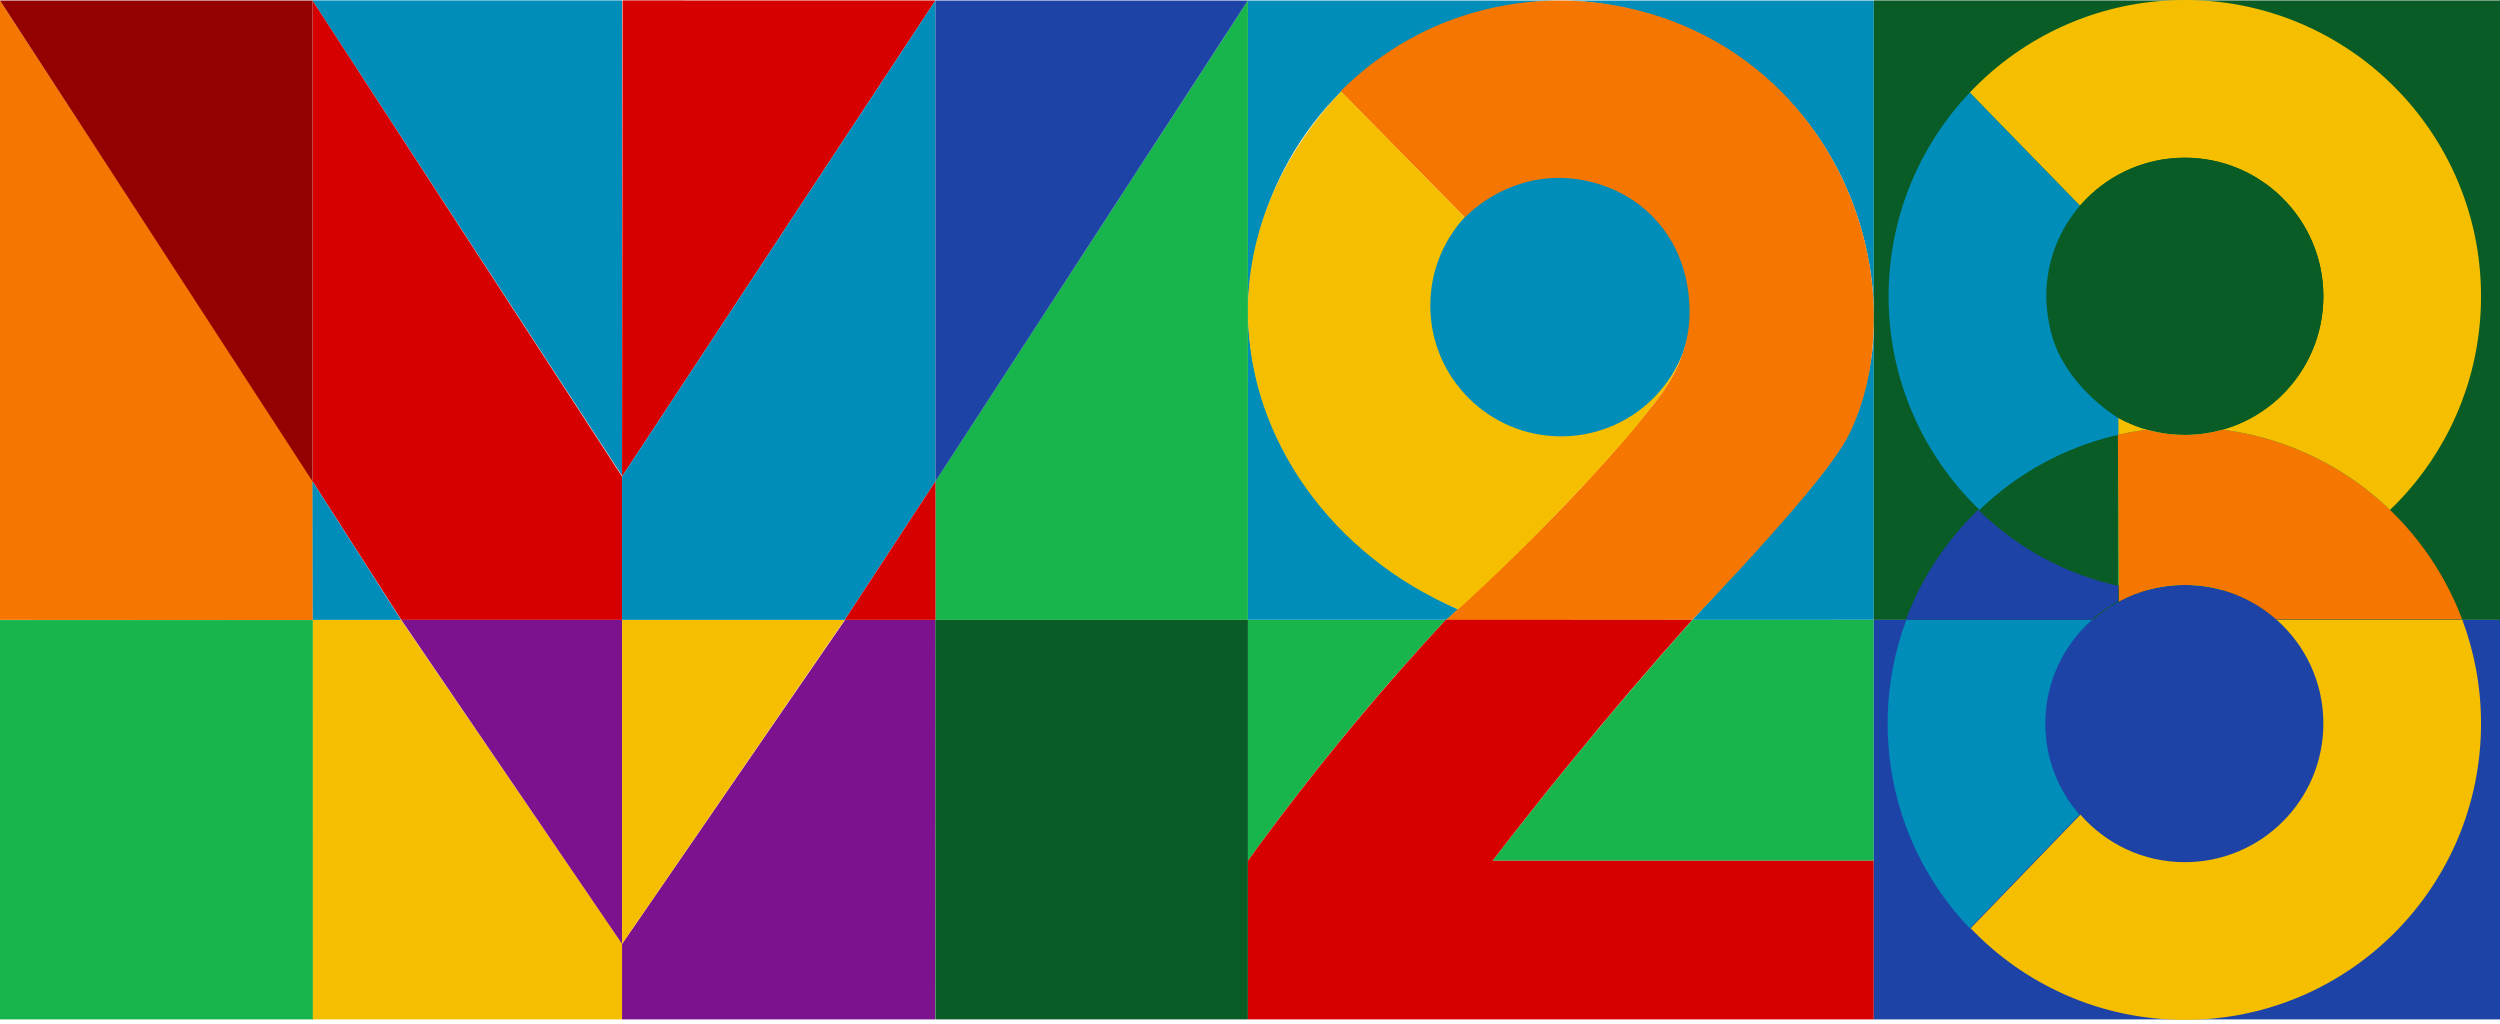 <svg width="83" height="34" viewBox="0 0 83 34" fill="none" xmlns="http://www.w3.org/2000/svg">
<g clip-path="url(#clip0_148_888)">
<path d="M41.431 28.577V20.58H47.998C46.9 21.758 45.773 23.037 44.635 24.42C43.463 25.844 42.398 27.236 41.431 28.577Z" fill="#18B54D"/>
<path d="M62.21 20.578C60.201 20.578 58.191 20.579 56.182 20.58C57.106 19.596 58.166 18.438 59.323 17.121C60.496 15.785 61.266 14.858 61.702 13.63C62.025 12.721 62.146 11.758 62.146 11.758C62.219 11.182 62.225 10.683 62.21 10.298V20.578Z" fill="#018DBA"/>
<path d="M48.41 20.231L48.02 20.578H41.431V10.267C41.44 11.172 41.564 12.239 41.938 13.376C43.361 17.703 47.298 19.71 48.41 20.231Z" fill="#018DBA"/>
<path d="M41.431 10.298V0.018C44.888 0.018 48.346 0.018 51.804 0.018C51.081 0.023 47.483 0.125 44.54 3.031C41.578 5.954 41.443 9.582 41.431 10.298Z" fill="#018DBA"/>
<path d="M62.21 10.297C62.21 6.87 62.21 3.443 62.21 0.017C58.752 0.017 55.294 0.017 51.837 0.017C52.559 0.022 56.158 0.124 59.101 3.03C62.062 5.953 62.198 9.581 62.21 10.297Z" fill="#018DBA"/>
<path d="M51.793 14.549C54.199 14.549 56.151 12.597 56.151 10.189C56.151 7.782 54.199 5.83 51.793 5.83C49.386 5.83 47.435 7.782 47.435 10.189C47.435 12.597 49.386 14.549 51.793 14.549Z" fill="#018DBA"/>
<path d="M49.552 28.577C50.46 27.398 51.411 26.201 52.407 24.991C53.678 23.447 54.941 21.977 56.188 20.58C58.195 20.58 60.203 20.58 62.21 20.58V28.577H49.552Z" fill="#18B54D"/>
<path d="M20.652 33.845H10.36C10.363 29.423 10.366 25.002 10.369 20.58H13.314C15.76 24.163 18.206 27.746 20.652 31.329V33.845H20.652Z" fill="#F5BF00"/>
<path d="M31.046 33.845H20.652V31.338L28.056 20.58H31.057C31.053 25.002 31.049 29.423 31.046 33.845Z" fill="#7C128D"/>
<path d="M10.369 0.014H20.652V15.791C17.224 10.532 13.797 5.273 10.369 0.014Z" fill="#018DBA"/>
<path d="M20.652 15.82C20.657 10.551 20.663 5.282 20.669 0.014C24.131 0.015 27.594 0.015 31.057 0.016C27.589 5.284 24.12 10.552 20.652 15.82Z" fill="#D70000"/>
<path d="M10.385 20.587C6.924 20.584 3.462 20.582 0 20.58V0.017C3.461 5.331 6.922 10.646 10.383 15.961C10.384 17.503 10.385 19.045 10.385 20.586V20.587Z" fill="#F57600"/>
<path d="M10.385 20.586H0V33.844H10.385V20.586Z" fill="#18B54D"/>
<path d="M41.431 20.58H31.054C31.054 19.045 31.055 17.51 31.055 15.975C34.514 10.655 37.972 5.336 41.431 0.017V20.58Z" fill="#18B54D"/>
<path d="M41.431 20.58H31.054V33.845H41.431V20.58Z" fill="#095C25"/>
<path d="M20.652 15.82V20.58H13.324C12.341 19.047 11.357 17.512 10.374 15.979V0.017L20.652 15.82Z" fill="#D70000"/>
<path d="M20.652 31.338L13.324 20.58H20.652V31.338Z" fill="#7C128D"/>
<path d="M20.652 31.338C23.116 27.752 25.58 24.166 28.044 20.58H20.652V31.338Z" fill="#F5BF00"/>
<path d="M20.652 15.82V20.58H28.044C29.048 19.047 30.053 17.512 31.057 15.979V0.017C27.589 5.284 24.12 10.552 20.652 15.82Z" fill="#018DBA"/>
<path d="M10.374 15.979C6.916 10.658 3.458 5.337 0 0.017H10.374V15.979Z" fill="#930101"/>
<path d="M31.057 15.979C34.515 10.658 37.973 5.337 41.431 0.017H31.057V15.979Z" fill="#1D43A6"/>
<path d="M44.508 3.03C45.883 4.427 47.258 5.823 48.632 7.219C48.842 7.006 49.953 5.923 51.723 5.906C52.035 5.903 53.581 5.921 54.824 7.146C56.305 8.608 56.1 10.566 56.064 10.868C55.913 12.105 55.26 12.959 54.882 13.44C52.543 16.401 49.403 19.319 48.003 20.586C50.729 20.584 53.456 20.582 56.182 20.58C56.539 20.208 57.084 19.637 57.737 18.93C60.833 15.574 61.286 14.666 61.48 14.233C62.175 12.68 62.203 11.283 62.21 10.584C62.239 7.571 60.87 4.184 57.99 2.047C55.45 0.162 52.77 0.02 51.836 0.016C49.747 0.006 48.177 0.64 47.585 0.904C46.111 1.563 45.098 2.437 44.508 3.03Z" fill="#F57600"/>
<path d="M49.552 28.577C50.364 27.521 51.209 26.451 52.09 25.372C53.463 23.689 54.831 22.092 56.182 20.58H47.998C46.983 21.672 45.946 22.845 44.902 24.101C43.63 25.633 42.475 27.132 41.431 28.577V33.845H62.21V28.577H49.552Z" fill="#D70000"/>
<path d="M51.827 14.487C49.43 14.487 47.486 12.543 47.486 10.145C47.486 9.015 47.918 7.985 48.625 7.213C47.259 5.822 45.892 4.432 44.525 3.041C43.907 3.676 41.384 6.411 41.431 10.441C41.479 14.584 44.225 18.437 48.41 20.231C48.609 20.05 48.895 19.788 49.235 19.469C49.58 19.145 50.758 18.033 52.312 16.391C52.979 15.687 53.317 15.306 53.93 14.614C53.93 14.614 54.302 14.194 55.009 13.281C55.142 13.109 55.326 12.868 55.516 12.52C55.669 12.241 55.77 11.996 55.834 11.822C55.824 11.843 55.81 11.876 55.79 11.918C55.112 13.432 53.593 14.487 51.827 14.487L51.827 14.487Z" fill="#F5BF00"/>
<path d="M31.057 20.58C30.053 20.58 29.049 20.58 28.045 20.58C29.049 19.046 30.053 17.512 31.057 15.979V20.58Z" fill="#D70000"/>
<path d="M13.313 20.58H10.385C10.381 19.046 10.377 17.512 10.374 15.979C11.354 17.512 12.334 19.046 13.314 20.58H13.313Z" fill="#018DBA"/>
<path d="M83 0.014H62.21V20.58H83V0.014Z" fill="#095C25"/>
<path d="M72.536 0C69.73 0 67.199 1.175 65.407 3.061C65.403 3.068 65.4 3.073 65.398 3.078C66.614 4.326 67.83 5.575 69.046 6.823C69.047 6.828 69.048 6.832 69.049 6.837C69.892 5.857 71.141 5.236 72.536 5.236C75.076 5.236 77.136 7.296 77.136 9.838C77.136 12.379 75.076 14.439 72.536 14.439C71.73 14.439 70.973 14.232 70.315 13.868C70.325 15.722 70.336 17.576 70.346 19.43C70.652 19.499 70.963 19.555 71.278 19.595C71.678 19.482 72.1 19.421 72.536 19.421C72.972 19.421 73.394 19.482 73.793 19.595C78.631 18.977 82.37 14.845 82.37 9.838C82.37 4.404 77.967 0 72.536 0Z" fill="#F5BF00"/>
<path d="M83 20.579H62.21V33.844H83V20.579Z" fill="#1D43A6"/>
<path d="M72.536 14.439C75.076 14.439 77.136 12.379 77.136 9.838C77.136 7.296 75.076 5.236 72.536 5.236C69.995 5.236 67.936 7.296 67.936 9.838C67.936 12.379 69.995 14.439 72.536 14.439Z" fill="#095C25"/>
<path d="M72.536 28.624C75.076 28.624 77.136 26.564 77.136 24.022C77.136 21.481 75.076 19.421 72.536 19.421C69.995 19.421 67.936 21.481 67.936 24.022C67.936 26.564 69.995 28.624 72.536 28.624Z" fill="#1D43A6"/>
<path d="M67.936 9.838C67.936 8.688 68.358 7.636 69.055 6.829C69.052 6.827 69.049 6.825 69.046 6.823L65.394 3.075C63.725 4.838 62.701 7.218 62.701 9.838C62.701 12.627 63.862 15.145 65.727 16.935C66.259 16.418 67.07 15.748 68.19 15.201C68.993 14.808 69.736 14.586 70.331 14.455V13.884C70.037 13.696 68.62 12.754 68.143 11.206C67.94 10.549 67.936 9.878 67.936 9.838Z" fill="#018DBA"/>
<path d="M70.315 14.438C68.557 14.844 66.979 15.722 65.722 16.93C66.979 18.14 68.557 19.017 70.315 19.423V14.438V14.438Z" fill="#095C25"/>
<path d="M72.536 14.439C72.121 14.439 71.719 14.383 71.336 14.28H71.166C70.879 14.32 70.594 14.373 70.315 14.437V19.423C70.63 19.496 70.952 19.554 71.278 19.595C71.678 19.482 72.1 19.421 72.536 19.421C72.972 19.421 73.394 19.482 73.793 19.595C75.938 19.322 77.867 18.356 79.35 16.93C77.893 15.529 76.005 14.573 73.905 14.28H73.735C73.353 14.383 72.951 14.439 72.536 14.439Z" fill="#18B54D"/>
<path d="M77.136 24.022C77.136 26.564 75.076 28.624 72.536 28.624C71.153 28.624 69.912 28.013 69.069 27.046C67.856 28.302 66.643 29.558 65.43 30.813C65.43 30.817 65.431 30.821 65.431 30.824C67.222 32.695 69.743 33.86 72.536 33.86C77.967 33.86 82.37 29.455 82.37 24.022C82.37 22.811 82.15 21.651 81.75 20.579H75.587C76.537 21.422 77.136 22.652 77.136 24.022Z" fill="#F5BF00"/>
<path d="M69.453 20.579H63.29C62.889 21.651 62.67 22.811 62.67 24.022C62.67 26.654 63.704 29.045 65.386 30.81C65.39 30.811 65.394 30.812 65.398 30.813C66.611 29.558 67.825 28.302 69.038 27.046C68.332 26.238 67.904 25.18 67.904 24.022C67.904 22.652 68.503 21.422 69.454 20.579H69.453Z" fill="#018DBA"/>
<path d="M65.679 16.925C64.624 17.937 63.795 19.183 63.273 20.579H69.437C69.707 20.34 70.004 20.131 70.325 19.96C70.327 19.95 70.329 19.939 70.331 19.928V19.452C69.619 19.295 68.63 18.992 67.571 18.373C66.751 17.895 66.127 17.366 65.678 16.925H65.679Z" fill="#1D43A6"/>
<path d="M73.792 14.265C73.393 14.378 72.971 14.439 72.536 14.439C72.1 14.439 71.678 14.378 71.278 14.265C70.952 14.306 70.631 14.364 70.315 14.437C70.326 16.283 70.336 18.129 70.347 19.974C70.998 19.622 71.743 19.421 72.536 19.421C73.698 19.421 74.759 19.852 75.569 20.564H81.744C80.486 17.214 77.454 14.732 73.792 14.265Z" fill="#F57600"/>
</g>
<defs>
<clipPath id="clip0_148_888">
<rect width="83" height="33.86" fill="white"/>
</clipPath>
</defs>
</svg>
